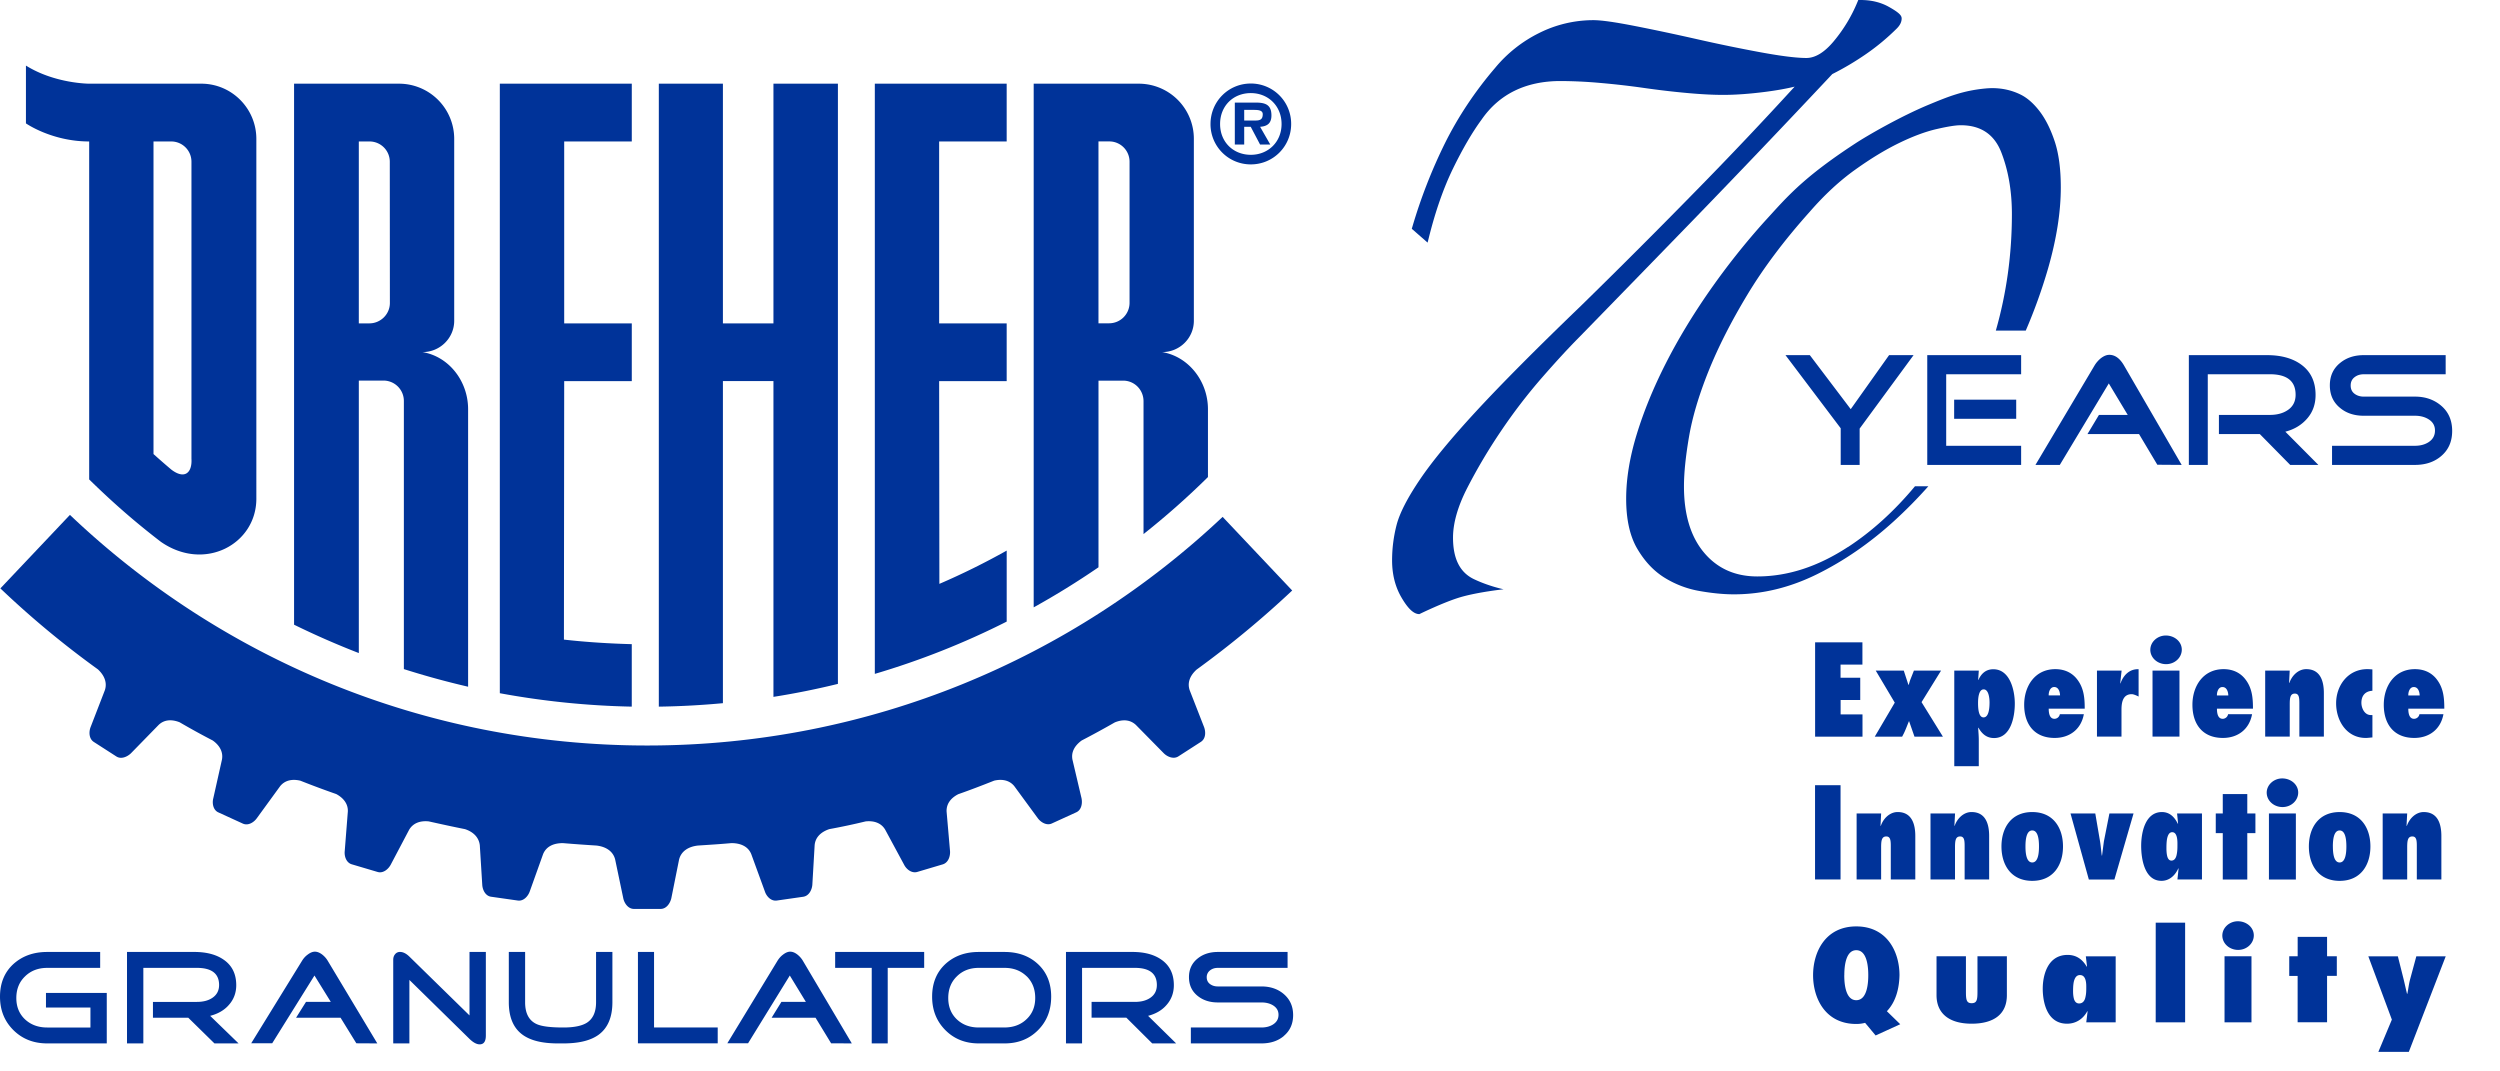 <svg xmlns="http://www.w3.org/2000/svg" xml:space="preserve" width="280" height="120" x="0" y="0" version="1.1" viewBox="0 0 280 120"><path d="M140.094 17.338c-1.975 0-3.444-1.436-3.444-3.447 0-2.03 1.469-3.464 3.444-3.464 1.939 0 3.442 1.434 3.442 3.464.001 2.01-1.502 3.447-3.442 3.447zm0 1.074c2.51 0 4.516-2.02 4.516-4.52a4.51 4.51 0 0 0-4.516-4.538c-2.52 0-4.517 2.02-4.517 4.538a4.5 4.5 0 0 0 4.517 4.52zm1.027-4.21c.84-.057 1.28-.41 1.28-1.276 0-1.247-.74-1.438-1.82-1.438h-2.282v4.7h1.052V14.2h.73l1.048 1.988h1.142l-1.14-1.987zm-1.77-.705v-1.189h1.015c.453 0 1.062 0 1.062.48 0 .593-.298.71-.823.71h-1.254zM5.286 116.862c-1.52 0-2.78-.494-3.78-1.484-.998-.99-1.506-2.234-1.506-3.751 0-1.498.49-2.713 1.475-3.629 1-.914 2.26-1.378 3.81-1.378h5.934v1.783H5.286c-.998 0-1.828.314-2.474.945-.66.63-.983 1.442-.983 2.433 0 .972.323 1.77.969 2.382.66.616 1.49.917 2.488.917h4.843v-2.235h-4.98v-1.637h6.809v5.655H5.286zm18.732 0-2.935-2.879H17.13v-1.77h4.918c.677 0 1.247-.134 1.706-.433.52-.333.785-.827.785-1.458 0-1.276-.83-1.92-2.491-1.92h-5.993v8.46h-1.83v-10.243h7.53c1.353 0 2.445.282 3.275.853.952.645 1.43 1.606 1.43 2.866 0 .856-.277 1.604-.832 2.221-.506.585-1.212.991-2.09 1.216l3.182 3.087h-2.703zm15.892-.013-1.768-2.866h-4.98l1.109-1.77h2.779l-1.83-2.955-4.734 7.591h-2.352l5.705-9.258c.152-.238.335-.464.599-.658.306-.24.584-.346.829-.346.259 0 .537.106.83.33.245.196.446.42.599.674l5.563 9.271-2.351-.013zm13.812.119c-.34 0-.721-.208-1.14-.613l-6.73-6.604v7.11h-1.81v-9.358c0-.24.06-.451.2-.618a.67.67 0 0 1 .569-.267c.335 0 .69.18 1.044.525l6.73 6.585v-7.11h1.83v9.358c0 .664-.23.992-.691.992zm13.347-1.093c-.895.66-2.214.987-3.967.987h-.63c-1.752 0-3.073-.327-3.964-.987-1.017-.75-1.521-1.965-1.521-3.616v-5.64h1.827v5.64c0 1.23.43 2.055 1.307 2.446.569.254 1.554.375 2.98.375 1.185 0 2.06-.18 2.616-.526.689-.433 1.043-1.2 1.043-2.295v-5.64h1.83v5.64c-.001 1.65-.51 2.866-1.521 3.616zm4.38.987v-10.243h1.805v8.46h7.13v1.772H71.45zm21.636-.013-1.745-2.866h-4.916l1.093-1.77h2.744l-1.802-2.955-4.675 7.59H81.46l5.629-9.257c.153-.238.334-.464.592-.658.305-.24.576-.346.819-.346.259 0 .534.106.819.33.245.196.44.42.594.674l5.49 9.27-2.32-.01zm6.34-8.447v8.46h-1.791v-8.46h-4.096v-1.783h9.97v1.783h-4.082zm16.836 6.976c-.987.99-2.23 1.484-3.747 1.484h-2.896c-1.503 0-2.747-.494-3.733-1.484-.986-.991-1.486-2.234-1.486-3.751 0-1.498.485-2.713 1.458-3.63.983-.913 2.229-1.377 3.762-1.377h2.896c1.532 0 2.792.464 3.76 1.378.974.917 1.458 2.132 1.458 3.629-.001 1.517-.485 2.76-1.472 3.75zm-1.275-6.031c-.652-.631-1.472-.945-2.472-.945h-2.896c-.987 0-1.807.314-2.444.945-.652.63-.97 1.442-.97 2.433 0 .972.318 1.77.956 2.382.65.616 1.472.917 2.458.917h2.896c1-.01 1.82-.312 2.458-.928.653-.612.973-1.41.973-2.381 0-.99-.32-1.802-.96-2.433zm14.064 7.515-2.896-2.88h-3.897v-1.77h4.853c.669 0 1.23-.133 1.686-.432.516-.333.772-.827.772-1.458 0-1.276-.82-1.92-2.458-1.92h-5.92v8.46h-1.801v-10.243h7.439c1.334 0 2.413.282 3.233.853.939.645 1.41 1.606 1.41 2.866 0 .856-.274 1.604-.82 2.22-.5.586-1.2.992-2.065 1.217l3.142 3.087h-2.674zm14.734-.824c-.666.557-1.502.824-2.503.824h-7.905v-1.783h7.905c.5 0 .926-.106 1.289-.331.425-.27.624-.628.624-1.093 0-.467-.214-.811-.638-1.07-.35-.206-.773-.311-1.275-.311h-4.884c-.895 0-1.654-.24-2.262-.734-.652-.525-.97-1.23-.97-2.102 0-.856.318-1.561.97-2.084.608-.494 1.367-.734 2.262-.734h7.812v1.783h-7.812c-.35 0-.637.092-.88.286a.938.938 0 0 0-.364.755c0 .33.122.585.364.765.243.182.53.272.88.272h4.884c1 0 1.838.285 2.503.853.699.6 1.047 1.382 1.047 2.355 0 .974-.348 1.753-1.047 2.339zM22.538 9.373H9.988s-3.836 0-7.083-2.028v6.473s2.887 2.027 7.083 2.027v37.851c2.608 2.555 5.136 4.771 8.038 6.994 4.883 3.386 10.685.257 10.685-4.835V15.562c0-3.42-2.762-6.19-6.173-6.19zm-1.095 41.986c.102 1.621-.785 2.371-2.272 1.222a84.279 84.279 0 0 1-1.979-1.727v-35.01h1.991a2.266 2.266 0 0 1 2.26 2.281V51.36z" fill="#039"/><path d="M41.38 15.844h-1.193v20.374h1.18c1.263 0 2.3-1.028 2.3-2.28l-.01-15.813a2.269 2.269 0 0 0-2.277-2.281m-8.444 54.132V9.373h11.756a6.18 6.18 0 0 1 6.179 6.189v20.366c0 1.933-1.592 3.507-3.547 3.507 2.946.494 5.104 3.247 5.104 6.399v31.078a92.969 92.969 0 0 1-7.195-1.973v-30.01a2.285 2.285 0 0 0-2.283-2.305h-2.762v30.52a91.888 91.888 0 0 1-7.252-3.178m37.822 2.17v7.007A91.318 91.318 0 0 1 55.98 77.64V9.373h14.78v6.472h-7.57V36.22h7.57v6.463h-7.57l-.03 28.953c2.502.28 5.044.442 7.6.51zm3.03 7.007V9.373h7.178V36.22h5.66V9.373h7.22v67.222a87.184 87.184 0 0 1-7.22 1.454v-35.37h-5.66v36.077a91.63 91.63 0 0 1-7.179.388zm24.192-3.68V9.372h14.768v6.473h-7.564V36.22h7.564v6.463h-7.564l.026 22.711a80.587 80.587 0 0 0 7.54-3.728v7.952a87.974 87.974 0 0 1-14.77 5.857zm26.255-59.63h-1.206V36.21h1.186a2.293 2.293 0 0 0 2.295-2.28V18.12a2.27 2.27 0 0 0-2.275-2.281m-8.462 52.176V9.373h11.761a6.17 6.17 0 0 1 6.178 6.189v20.366c0 1.933-1.582 3.507-3.543 3.507 2.938.494 5.122 3.247 5.122 6.399v7.596a87.745 87.745 0 0 1-7.216 6.385V44.938c0-1.276-1.012-2.305-2.274-2.305h-2.77v20.903a89.74 89.74 0 0 1-7.25 4.484" fill="#039" fill-rule="evenodd" clip-rule="evenodd"/><path d="M7.836 57.671C24.669 73.676 47.429 83.497 72.48 83.497c24.948 0 47.62-9.74 64.455-25.607l7.791 8.247a109.692 109.692 0 0 1-10.708 8.859c-.781.709-1.051 1.512-.77 2.32l1.61 4.122c.198.54.198 1.295-.366 1.656l-2.502 1.612c-.553.365-1.26.048-1.655-.35l-3.108-3.157c-.615-.584-1.453-.671-2.375-.287a102.498 102.498 0 0 1-3.71 2.025c-.812.598-1.186 1.325-1.027 2.145l1.014 4.315c.117.549.013 1.312-.592 1.584l-2.721 1.242c-.588.284-1.25-.134-1.58-.578l-2.628-3.586c-.508-.639-1.317-.848-2.264-.627-1.32.525-2.672 1.045-4.016 1.516-.886.45-1.346 1.131-1.31 1.952l.384 4.423c.04.56-.182 1.288-.807 1.483l-2.868.852c-.631.178-1.217-.31-1.471-.815l-2.111-3.91c-.418-.72-1.191-1.039-2.192-.937a74.058 74.058 0 0 1-4.073.866c-.987.334-1.567.955-1.64 1.801l-.257 4.418c-.042.563-.361 1.254-1.02 1.356l-2.95.422c-.658.1-1.17-.475-1.346-1.014l-1.521-4.172c-.328-.824-1.127-1.244-2.23-1.244-1.23.113-2.49.19-3.737.271-1.151.127-1.897.684-2.121 1.565l-.871 4.346c-.131.548-.541 1.188-1.195 1.188H71c-.652 0-1.077-.639-1.192-1.188l-.91-4.346c-.217-.88-.977-1.438-2.108-1.565a183.567 183.567 0 0 1-3.749-.27c-1.116 0-1.887.42-2.219 1.243l-1.492 4.172c-.19.54-.704 1.114-1.344 1.014l-2.964-.422c-.662-.08-.98-.783-1.01-1.346l-.274-4.428c-.1-.846-.686-1.478-1.658-1.8-1.362-.27-2.71-.566-4.06-.867-1.006-.102-1.77.217-2.196.936l-2.062 3.911c-.27.504-.854 1.008-1.478.815l-2.876-.852c-.63-.178-.86-.912-.799-1.48l.348-4.426c.042-.82-.44-1.502-1.298-1.966a103.324 103.324 0 0 1-4.029-1.5c-.965-.222-1.749-.013-2.26.626l-2.61 3.586c-.332.461-.975.871-1.576.59l-2.726-1.248c-.59-.262-.714-1.024-.57-1.575l.97-4.33c.156-.82-.22-1.57-1.027-2.146a83.33 83.33 0 0 1-3.708-2.04c-.938-.373-1.762-.283-2.363.302l-3.095 3.17c-.398.38-1.087.71-1.639.35l-2.518-1.62c-.555-.36-.566-1.13-.363-1.659l1.598-4.135c.273-.809-.016-1.63-.777-2.336A103.878 103.878 0 0 1 .043 65.9l7.793-8.237z" fill="#039" fill-rule="evenodd" clip-rule="evenodd"/><path d="M158.971 68.781c-.629 0-1.271-.598-2.017-1.881-.689-1.18-1.04-2.572-1.04-4.14 0-1.343.171-2.68.507-3.977.34-1.309 1.211-3.01 2.594-5.054 1.36-2.02 3.484-4.6 6.315-7.668 2.849-3.085 6.796-7.055 11.73-11.802a835.11 835.11 0 0 0 12.907-12.906 453.04 453.04 0 0 0 11.034-11.65c-.915.223-1.975.413-3.168.57-1.791.236-3.422.355-4.847.355-1.136 0-2.501-.07-4.058-.214a93.202 93.202 0 0 1-4.817-.566 88.937 88.937 0 0 0-4.92-.562 52.083 52.083 0 0 0-4.412-.21c-3.898 0-6.882 1.465-8.865 4.354-1.021 1.39-2.077 3.198-3.148 5.387-1.069 2.184-1.986 4.794-2.726 7.76l-.149.596-1.771-1.55.068-.229a58.056 58.056 0 0 1 3.623-9.306c1.476-2.977 3.368-5.828 5.636-8.477a15.071 15.071 0 0 1 4.916-3.903 13.548 13.548 0 0 1 6.097-1.45c.876 0 2.377.21 4.588.643 2.157.422 4.512.921 6.997 1.483 2.474.561 4.89 1.058 7.184 1.48 2.27.417 3.98.63 5.085.63 1.008 0 2.05-.644 3.097-1.912a16.845 16.845 0 0 0 2.62-4.349l.096-.233h.251c1.188 0 2.247.253 3.146.753 1.223.68 1.462.998 1.462 1.315 0 .382-.18.756-.532 1.11a25.04 25.04 0 0 1-3.438 2.863 31.794 31.794 0 0 1-3.799 2.256 1411.751 1411.751 0 0 1-15.768 16.54 7772.529 7772.529 0 0 1-12.562 12.915c-1.135 1.138-2.53 2.65-4.15 4.503a61.322 61.322 0 0 0-4.63 6.03 61.658 61.658 0 0 0-3.785 6.383c-1.052 2.057-1.584 3.923-1.584 5.548 0 2.336.754 3.892 2.344 4.65 1.678.8 3.322 1.133 3.322 1.133s-2.864.308-4.832.886c-1.835.54-4.598 1.893-4.598 1.893zm55.35-29.006-6.041 8.227v4.068h-2.121v-4.104l-6.184-8.19h2.727l4.58 6.05 4.295-6.05h2.744zm12.046 12.295h-10.514V39.775h10.514v2.143h-8.393v8.01h8.393v2.142zm-.552-5.166h-6.95V44.76h6.95v2.143zm18.532 5.166-2.727-.02-2.049-3.437h-5.773l1.283-2.142h3.225l-2.12-3.528-5.488 9.127h-2.727l6.61-11.123c.179-.3.41-.57.695-.81.345-.266.665-.397.963-.397.642 0 1.193.402 1.657 1.205l6.451 11.125zm15.29 0h-3.135l-3.404-3.457h-4.579V46.47h5.702c.796 0 1.455-.173 1.978-.521.606-.394.909-.973.909-1.738 0-1.53-.962-2.295-2.887-2.295h-6.95V52.07h-2.12V39.775h8.742c1.567 0 2.833.342 3.795 1.026 1.103.78 1.656 1.927 1.656 3.438 0 1.03-.31 1.91-.936 2.63-.623.724-1.44 1.22-2.45 1.481l3.688 3.71zm15.006-3.8c0 1.178-.41 2.113-1.23 2.81-.771.66-1.752.99-2.94.99h-9.284v-2.143h9.285c.594 0 1.098-.132 1.514-.396.488-.312.73-.75.73-1.313 0-.552-.248-.978-.748-1.278-.416-.252-.914-.377-1.496-.377h-5.738c-1.068 0-1.955-.295-2.654-.883-.762-.623-1.14-1.464-1.14-2.52 0-1.045.378-1.88 1.14-2.502.711-.588 1.598-.883 2.654-.883h9.178v2.143h-9.178c-.404 0-.748.11-1.033.333s-.428.53-.428.927.143.702.428.918c.285.217.63.324 1.033.324h5.738c1.176 0 2.164.348 2.967 1.044s1.202 1.632 1.202 2.807z" fill="#039"/><path d="M206.968 61.262c-3.361 2.2-6.743 3.299-10.147 3.299-2.49 0-4.482-.892-5.976-2.677-1.493-1.783-2.241-4.254-2.241-7.407 0-1.493.187-3.34.562-5.54.373-2.199 1.099-4.647 2.179-7.346 1.078-2.685 2.53-5.55 4.356-8.579 1.825-3.03 4.149-6.12 6.973-9.275 1.659-1.909 3.361-3.485 5.104-4.73 1.743-1.245 3.382-2.242 4.918-2.988 1.536-.747 2.926-1.266 4.17-1.556 1.246-.29 2.158-.436 2.74-.436 2.241 0 3.755 1.017 4.543 3.05.788 2.034 1.183 4.337 1.183 6.91 0 4.521-.605 8.866-1.8 13.04h3.353a59.486 59.486 0 0 0 2.494-6.94c.954-3.319 1.431-6.349 1.431-9.089 0-2.074-.228-3.796-.685-5.166-.456-1.367-1.016-2.488-1.68-3.36-.665-.87-1.37-1.494-2.116-1.868-.747-.372-2.085-.87-3.932-.696-2.528.234-4.185.91-6.326 1.796-3.287 1.36-7.019 3.54-8.239 4.34-1.87 1.223-4.004 2.704-5.929 4.395-1.86 1.633-3.13 3.135-4.21 4.297a80.946 80.946 0 0 0-6.225 7.843c-1.908 2.74-3.548 5.457-4.916 8.154-1.369 2.699-2.449 5.333-3.237 7.906-.788 2.574-1.184 4.98-1.184 7.22 0 2.325.415 4.192 1.246 5.604.83 1.412 1.846 2.49 3.05 3.237a11.005 11.005 0 0 0 3.921 1.493c1.412.25 2.7.373 3.86.373 3.154-.001 6.244-.747 9.273-2.241s5.893-3.465 8.592-5.913a51.77 51.77 0 0 0 3.9-3.948h-1.497c-2.302 2.763-4.803 5.039-7.508 6.809zm-3.687 10.683h5.31v2.492h-2.45v1.471h2.206v2.494h-2.198v1.611h2.45v2.492h-5.307v-10.56zm11.14 10.561-.61-1.75c-.198.462-.353.91-.575 1.372l-.197.378h-3.066l2.24-3.81-2.13-3.586h3.14l.519 1.597h.027c.07-.195.113-.393.184-.574l.404-1.022h3.04l-2.185 3.53 2.396 3.87h-3.182zm7.133-6.373.028.028c.307-.715.84-1.205 1.666-1.205 1.878 0 2.41 2.368 2.41 3.853 0 1.457-.435 3.852-2.325 3.852-.84 0-1.36-.477-1.75-1.162l-.03.027c.03.463.07.911.07 1.373v2.914h-2.744V75.11h2.746l-.07 1.023zm1.275 2.55c0-.532-.113-1.472-.658-1.472-.533 0-.63.896-.63 1.527 0 .7.082 1.611.615 1.611.615 0 .672-1.134.672-1.667zm10.56 1.316c-.31 1.698-1.61 2.65-3.264 2.65-2.282 0-3.417-1.54-3.417-3.711 0-2.115 1.219-3.993 3.488-3.993 1.135 0 1.96.477 2.492 1.205.716.966.8 2.06.8 3.222h-4.033c0 .434.068 1.135.643 1.135a.619.619 0 0 0 .604-.52h2.69zm-2.662-2.112c-.014-.405-.168-.94-.658-.94-.463.002-.63.563-.615.94h1.273zm8.797.126c-.252-.125-.574-.266-.77-.266-1.022 0-1.147.98-1.147 1.75v3h-2.747v-7.39h2.76l-.154 1.415.027.027c.31-.91 1.01-1.64 2.03-1.597v3.068zm1.313-5.238c0-.87.785-1.597 1.74-1.597.968 0 1.784.687 1.784 1.583 0 .882-.77 1.625-1.756 1.625-.97 0-1.77-.714-1.77-1.611zm.246 9.72v-7.39h3.018v7.396h-3.018zm11.15-2.506c-.31 1.709-1.611 2.66-3.264 2.66-2.282 0-3.417-1.54-3.417-3.711 0-2.115 1.219-3.993 3.488-3.993 1.135 0 1.96.477 2.492 1.205.716.966.8 2.06.8 3.222h-4.033c-.001.434.067 1.135.642 1.135a.619.619 0 0 0 .604-.52h2.688zm-2.662-2.1c-.014-.407-.168-.94-.658-.94-.464 0-.631.561-.616.94h1.273zm6.809-1.417.027.029c.266-.8.98-1.556 1.89-1.556 1.585 0 1.976 1.345 1.976 2.676V82.5h-2.745v-3.74c0-.63-.043-1.077-.504-1.077-.532 0-.573.504-.573 1.26v3.56h-2.75V75.11h2.747l-.07 1.372zm9.328 6.122c-.251.014-.49.056-.741.056-2.13 0-3.32-1.904-3.32-3.88 0-2.032 1.359-3.825 3.488-3.825.195 0 .377.015.574.028v2.395c-.812.043-1.232.561-1.232 1.346 0 .587.35 1.372 1.05 1.372h.184v2.51zm7.958-2.605c-.31 1.709-1.611 2.66-3.264 2.66-2.283 0-3.418-1.54-3.418-3.711 0-2.115 1.219-3.993 3.488-3.993 1.135 0 1.96.477 2.492 1.205.715.966.799 2.06.799 3.222h-4.032c0 .434.068 1.135.643 1.135a.619.619 0 0 0 .604-.52h2.69zm-2.662-2.1c-.014-.407-.168-.94-.658-.94-.463 0-.631.561-.615.94H271zM203.285 98.5V87.94h2.857v10.561h-2.857zm7.334-6.024.03.029c.265-.8.98-1.556 1.89-1.556 1.582 0 1.975 1.345 1.975 2.676V98.5h-2.746v-3.74c0-.63-.041-1.077-.504-1.077-.534 0-.577.504-.577 1.26v3.56h-2.746V91.11h2.746l-.07 1.372zm8.27 0 .03.029c.266-.8.98-1.556 1.891-1.556 1.582 0 1.975 1.345 1.975 2.676V98.5h-2.746v-3.74c0-.63-.04-1.077-.504-1.077-.53 0-.574.504-.574 1.26v3.56h-2.745V91.11h2.749l-.07 1.372zm12.167 2.327c0 2.072-1.078 3.852-3.445 3.852s-3.447-1.779-3.447-3.852 1.08-3.853 3.447-3.853 3.445 1.78 3.445 3.853zm-4.203 0c0 .756.1 1.793.758 1.793s.756-1.037.756-1.793c0-.757-.098-1.793-.756-1.793s-.758 1.036-.758 1.793zm7.096 3.697-2.05-7.39h2.774l.531 3.11c.084.518.127 1.092.197 1.61h.027c.07-.519.141-1.093.211-1.61l.615-3.11h2.703l-2.143 7.396h-2.869zm12.67 0h-2.746l.128-1.219-.029-.027c-.35.784-.993 1.4-1.89 1.4-1.904 0-2.27-2.479-2.27-3.922.001-1.457.437-3.782 2.327-3.782.883 0 1.428.59 1.78 1.317l.026-.027-.111-1.135h2.787v7.396zm-2.83-2.787c.084-.378.084-.8.084-1.008 0-.197.014-.561-.055-.896-.07-.321-.211-.603-.533-.603-.336 0-.49.337-.574.743-.069.392-.069.854-.069 1.093 0 .21.014.546.084.84.07.28.21.504.477.504.348 0 .516-.309.587-.673zm5.162 2.787v-5.19h-.785v-2.2h.785v-2.171h2.746v2.171h.91v2.199h-.91v5.196h-2.746zm4.92-9.721c.001-.87.786-1.596 1.741-1.596.97 0 1.787.687 1.787 1.583 0 .882-.771 1.625-1.756 1.625-.97 0-1.77-.714-1.77-1.611zm.25 9.72v-7.39h3.017v7.396h-3.018zm11.366-3.695c0 2.072-1.078 3.852-3.445 3.852s-3.447-1.779-3.447-3.852 1.08-3.853 3.447-3.853 3.445 1.78 3.445 3.853zm-4.203 0c0 .756.1 1.793.755 1.793s.756-1.037.756-1.793c0-.757-.098-1.793-.756-1.793s-.758 1.036-.758 1.793zm8.255-2.327.029.03c.266-.8.98-1.557 1.89-1.557 1.583 0 1.976 1.345 1.976 2.676V98.5h-2.75v-3.74c0-.63-.04-1.077-.503-1.077-.531 0-.575.504-.575 1.26v3.56h-2.746V91.11h2.743l-.07 1.372zm-59.47 23.495-1.177-1.414a3.894 3.894 0 0 1-.99.126c-3.479 0-4.837-2.885-4.837-5.463 0-2.577 1.36-5.463 4.838-5.463 3.478 0 4.84 2.886 4.84 5.463-.034 1.501-.403 2.972-1.413 4.036l1.496 1.456-2.76 1.261zm-3.51-6.752c0 .658.048 2.802 1.343 2.802 1.294 0 1.345-2.144 1.345-2.802s-.05-2.798-1.341-2.798c-1.293.001-1.342 2.142-1.342 2.801zm13.626-2.116v3.98c0 .882.066 1.274.637 1.274.588 0 .656-.379.656-1.275v-3.979h3.293v4.357c0 2.185-1.529 3.193-3.949 3.193-2.553 0-3.93-1.177-3.93-3.193v-4.357h3.293zm16.77 7.397h-3.293l.15-1.219-.033-.027c-.42.783-1.193 1.4-2.268 1.4-2.285 0-2.723-2.479-2.723-3.922 0-1.457.521-3.783 2.79-3.783 1.058 0 1.714.59 2.134 1.317l.034-.024-.133-1.135h3.344v7.4zm-3.395-2.787c.102-.379.102-.799.102-1.009 0-.196.016-.56-.068-.896-.082-.32-.25-.602-.64-.602-.4 0-.585.336-.685.742-.084.393-.084.854-.084 1.093 0 .21.018.546.1.841.086.28.254.504.574.504.42 0 .62-.31.705-.673zm7.88 2.787V103.34h3.294v11.164h-3.293zm7.462-9.72c.001-.87.786-1.599 1.741-1.599.97 0 1.785.687 1.785 1.583 0 .883-.77 1.625-1.756 1.625-.968.001-1.77-.713-1.77-1.61zm.247 9.72v-7.396h3.018v7.396h-3.018zm8.187 0v-5.197h-.94v-2.199h.944v-2.175h3.293v2.171h1.092v2.198h-1.092v5.198h-3.293zm9.042 3.306 1.512-3.609-2.637-7.09h3.309l.64 2.55c.134.544.25 1.104.386 1.651h.033c.117-.546.168-1.106.32-1.652l.688-2.548h3.293l-4.133 10.701h-3.41z" fill="#039"/></svg>